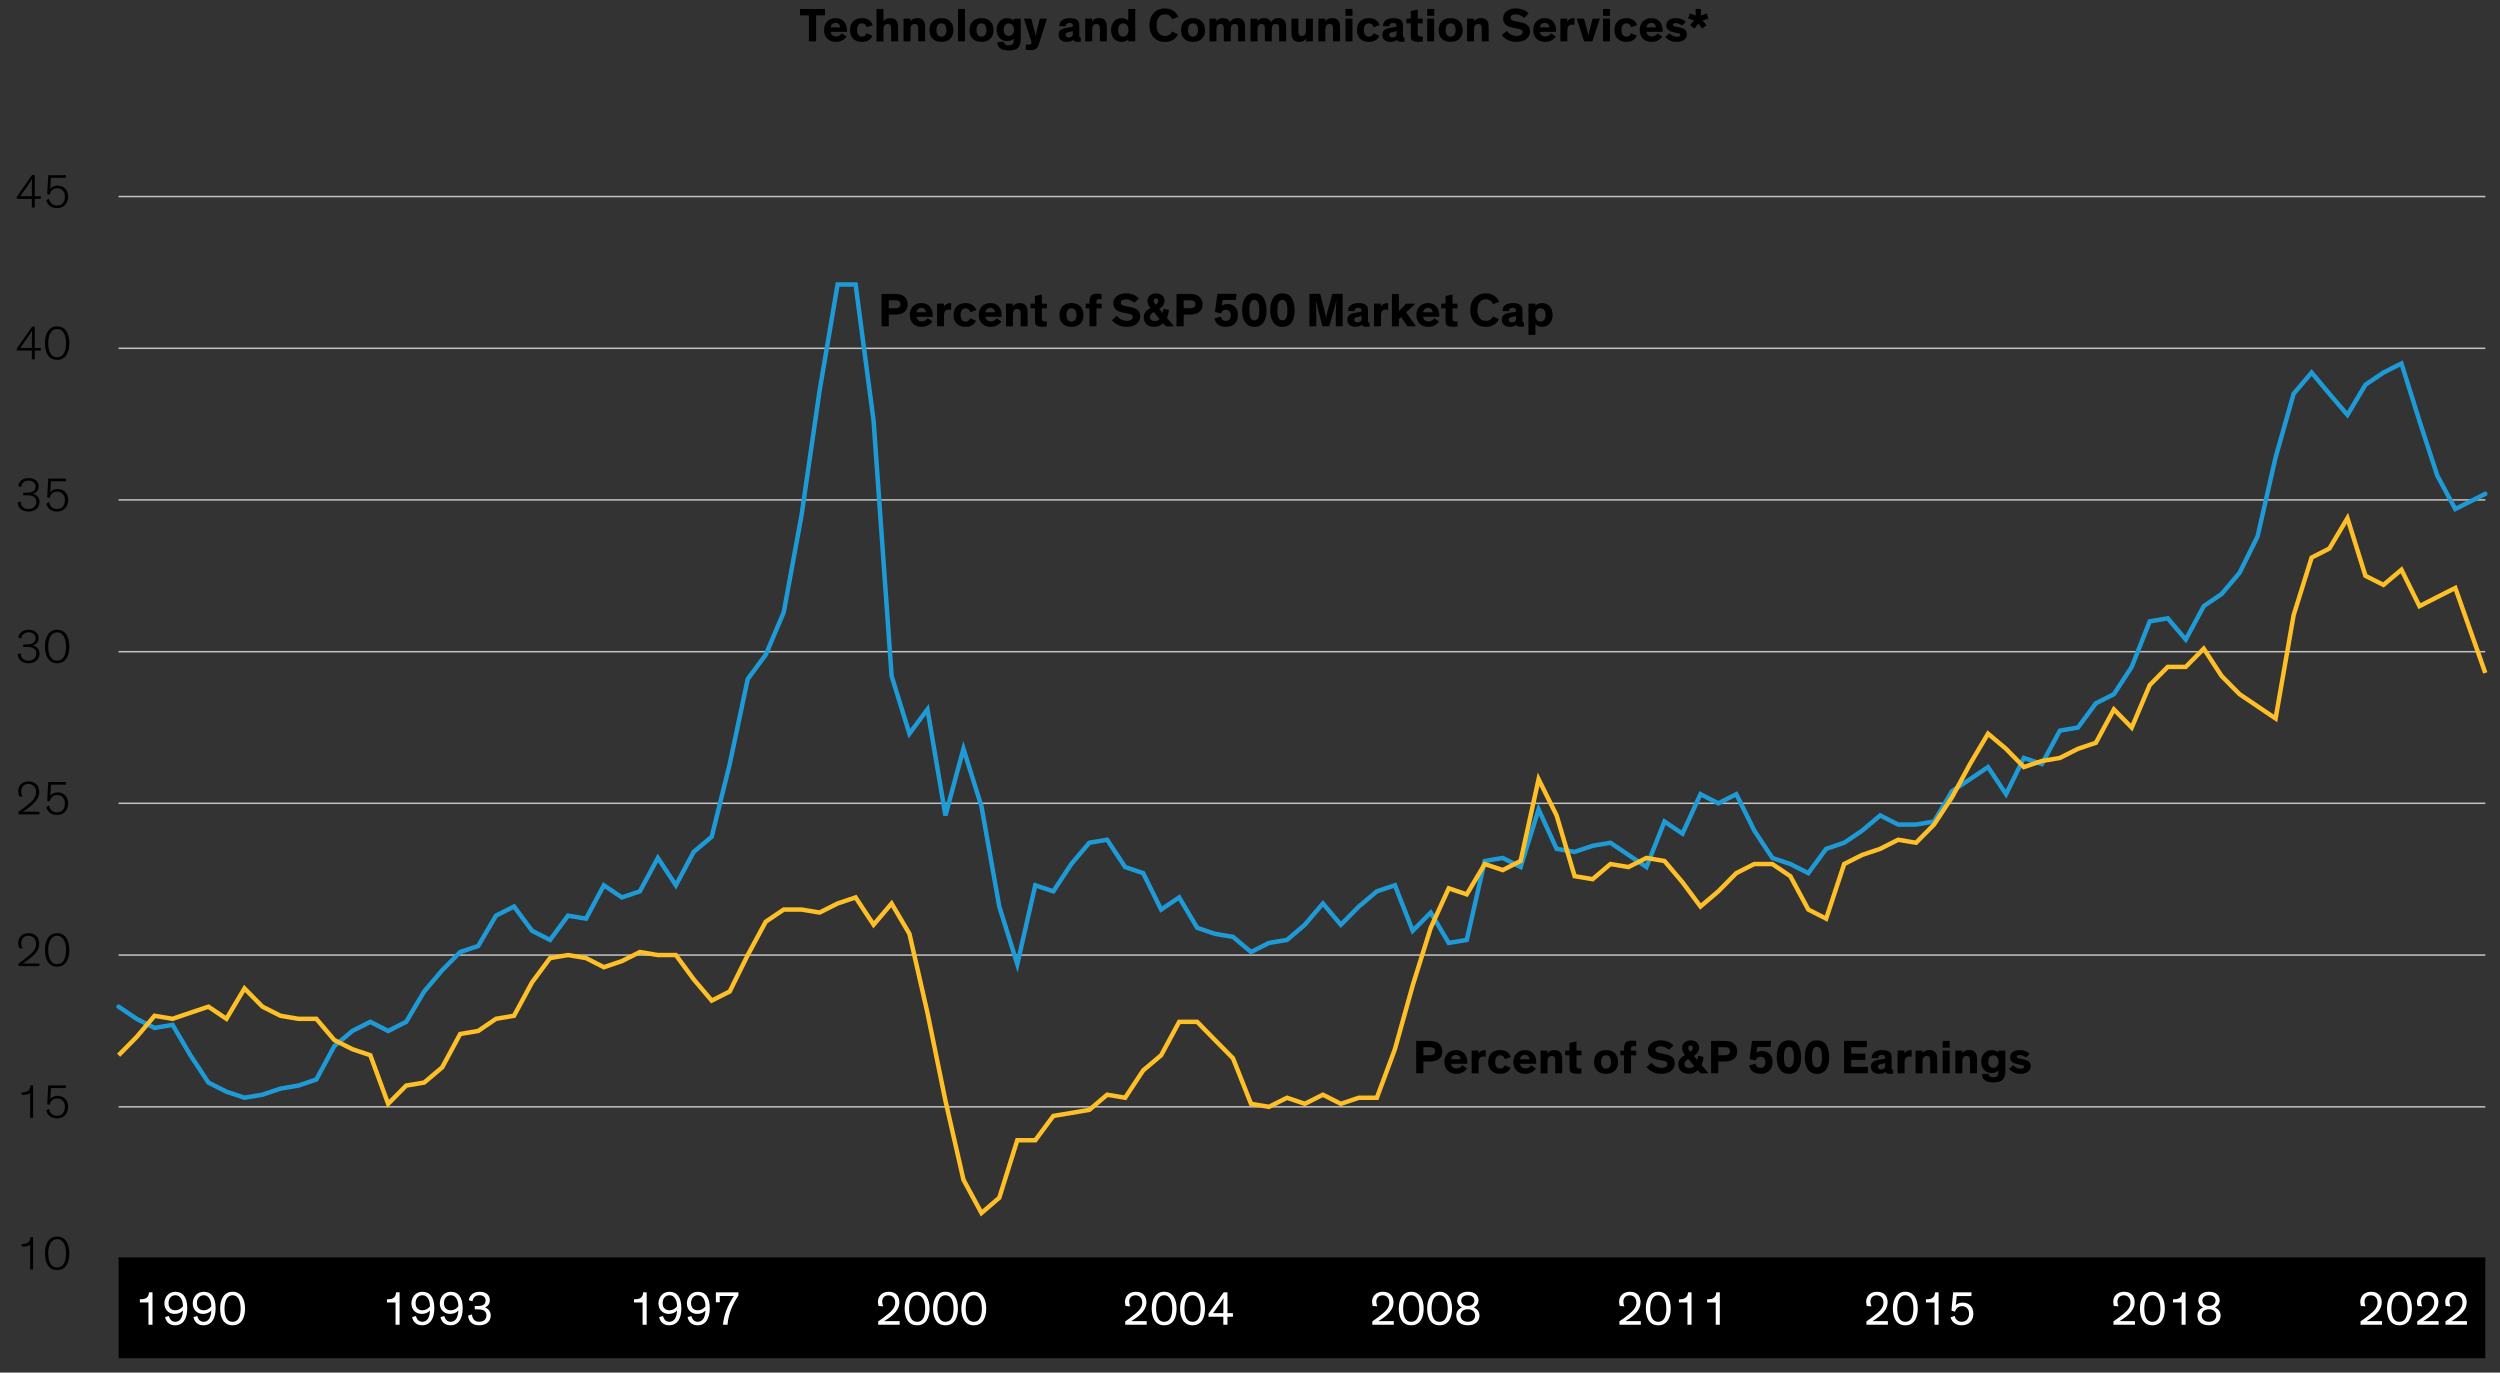 <?xml version="1.0" encoding="UTF-8"?><svg xmlns="http://www.w3.org/2000/svg" viewBox="0 0 840 461.19"><rect x="0" y="0" width="840" height="461.19" fill="#333333" stroke="none"/><defs><style>.cls-1{fill:#fff;}.cls-2{stroke:#ffbf27;stroke-miterlimit:10;}.cls-2,.cls-3,.cls-4,.cls-5{fill:none;}.cls-2,.cls-5{stroke-width:1.5px;}.cls-3{stroke:#000;stroke-linejoin:round;stroke-width:.75px;}.cls-4{stroke:#c4c4c4;stroke-width:.5px;}.cls-5{stroke:#1e9bd7;stroke-linecap:round;}</style></defs><g id="Blog_Template"><path class="cls-4" d="M39.85,371.9H835.06M39.85,320.9H835.06M39.85,269.91H835.06M39.85,218.97H835.06M39.85,167.97H835.06M39.85,117.03H835.06M39.85,66.04H835.06"/><line class="cls-3" x1="39.85" y1="422.86" x2="835.06" y2="422.86"/><polyline class="cls-5" points="39.85 338.24 45.89 342.32 51.94 345.38 57.99 344.36 63.98 354.56 70.03 363.74 76.08 366.8 82.14 368.83 88.19 367.82 94.24 365.78 100.23 364.76 106.28 362.72 112.33 351.5 118.38 346.4 124.43 343.34 130.42 346.4 136.47 343.34 142.52 333.14 148.57 326 154.62 319.88 160.67 317.85 166.66 307.65 172.71 304.59 178.76 312.74 184.81 315.81 190.86 307.65 196.91 308.67 202.9 297.45 208.95 301.53 215 299.49 221.05 288.27 227.1 297.45 233.09 286.23 239.14 281.13 245.19 256.71 251.24 228.15 257.29 219.99 263.34 205.71 269.33 173.07 275.38 131.31 281.43 95.6 287.48 95.6 293.53 141.45 299.58 227.13 305.57 246.51 311.62 238.35 317.67 273.99 323.72 251.61 329.77 270.93 335.76 304.59 341.81 323.96 347.86 297.45 353.91 299.49 359.96 290.31 366.01 283.17 372 282.15 378.05 291.33 384.1 293.37 390.15 305.61 396.2 301.53 402.25 311.73 408.24 313.77 414.29 314.78 420.34 319.88 426.39 316.82 432.44 315.81 438.43 310.71 444.48 303.57 450.53 310.71 456.58 304.59 462.63 299.49 468.69 297.45 474.67 312.74 480.73 306.63 486.78 316.82 492.83 315.81 498.88 289.29 504.93 288.27 510.92 291.33 516.97 271.95 523.02 285.21 529.07 286.23 535.12 284.19 541.11 283.17 547.16 287.25 553.21 291.33 559.26 276.03 565.31 280.11 571.36 266.85 577.35 269.91 583.4 266.85 589.45 279.09 595.5 288.27 601.55 290.31 607.6 293.37 613.59 285.21 619.64 283.17 625.69 279.09 631.74 273.99 637.79 277.05 643.78 277.05 649.83 276.03 655.88 265.83 661.93 261.81 667.98 257.73 674.03 266.85 680.02 254.67 686.07 256.71 692.12 245.49 698.17 244.47 704.22 236.31 710.27 233.25 716.26 224.07 722.31 208.77 728.36 207.75 734.41 214.89 740.46 203.67 746.45 199.59 752.5 192.45 758.55 180.21 764.6 153.69 770.65 132.33 776.7 125.19 782.69 132.33 788.74 139.41 794.79 129.27 800.84 125.19 806.89 122.13 812.94 141.45 818.93 159.81 824.98 171.03 835.06 165.93"/><polyline class="cls-2" points="39.85 354.56 45.89 348.44 51.94 341.3 57.99 342.32 63.98 340.28 70.03 338.24 76.08 342.32 82.14 332.12 88.19 338.24 94.24 341.3 100.23 342.32 106.28 342.32 112.33 349.46 118.38 352.52 124.43 354.56 130.42 370.88 136.47 364.76 142.52 363.74 148.57 358.64 154.62 347.42 160.67 346.4 166.66 342.32 172.71 341.3 178.76 330.08 184.81 321.92 190.86 320.9 196.91 321.92 202.9 324.98 208.95 322.94 215 319.88 221.05 320.9 227.1 320.9 233.09 329.06 239.14 336.2 245.19 333.14 251.24 320.9 257.29 309.69 263.34 305.61 269.33 305.61 275.38 306.62 281.43 303.57 287.48 301.53 293.53 310.7 299.58 303.57 305.57 313.76 311.62 340.28 317.67 369.86 323.72 396.38 329.77 407.57 335.76 402.44 341.81 383.12 347.86 383.12 353.91 374.96 359.96 373.94 366.01 372.92 372 367.82 378.05 368.84 384.1 359.66 390.15 354.56 396.2 343.34 402.25 343.34 408.24 349.46 414.29 355.58 420.34 370.88 426.39 371.9 432.44 368.84 438.43 370.88 444.48 367.82 450.53 370.88 456.58 368.84 462.63 368.84 468.69 352.52 474.67 331.1 480.73 311.72 486.78 298.47 492.83 300.51 498.88 290.31 504.93 292.35 510.92 289.29 516.97 261.81 523.02 273.99 529.07 294.39 535.12 295.4 541.11 290.31 547.16 291.33 553.21 288.27 559.26 289.29 565.31 296.43 571.36 304.58 577.35 299.49 583.4 293.37 589.45 290.31 595.5 290.31 601.55 294.39 607.6 305.61 613.59 308.66 619.64 290.31 625.69 287.25 631.74 285.21 637.79 282.15 643.78 283.17 649.83 277.05 655.88 267.87 661.93 256.71 667.98 246.51 674.03 251.61 680.02 257.73 686.07 255.69 692.12 254.67 698.17 251.61 704.22 249.57 710.27 238.35 716.26 244.47 722.31 230.19 728.36 224.07 734.41 224.07 740.46 217.95 746.45 227.13 752.5 233.25 758.55 237.33 764.6 241.41 770.65 206.73 776.7 187.35 782.69 184.29 788.74 174.1 794.79 193.47 800.84 196.53 806.89 191.43 812.94 203.67 818.93 200.61 824.98 197.55 835.06 226.11"/><rect x="39.85" y="422.86" width="795.21" height="33.5"/></g><g id="AEM_Live_Text"><g id="AEM_Text"><g><path d="M268.8,3.01h8.39v2.16h-2.98V13.89h-2.42V5.17h-2.99V3.01Z"/><path d="M284.47,12.28c-.45,.64-1.55,1.81-3.65,1.81-2.24,0-3.95-1.47-3.95-4.03,0-2.38,1.63-3.97,3.91-3.97,2.51,0,3.79,1.81,3.79,4.13,0,.16,0,.34-.02,.48h-5.43c.08,.83,.69,1.55,1.84,1.55,1.02,0,1.63-.61,1.89-1.06l1.62,1.09Zm-5.35-3.09h3.18c-.05-.88-.61-1.49-1.55-1.49s-1.6,.69-1.63,1.49Z"/><path d="M293.14,12c-.42,1.07-1.49,2.08-3.51,2.08-2.4,0-4.03-1.39-4.03-3.97s1.63-4.03,4.03-4.03c2.11,0,3.2,1.14,3.59,2.37l-2.02,.69c-.22-.83-.75-1.3-1.57-1.3-1.09,0-1.66,.83-1.66,2.24s.59,2.22,1.66,2.22c.75,0,1.28-.4,1.52-1.12l1.98,.82Z"/><path d="M301.77,13.89h-2.34v-3.84c0-1.17-.05-1.98-1.2-1.98-.98,0-1.39,.77-1.39,1.81v4.02h-2.34V3.01h2.34V7.17c.37-.59,1.17-1.09,2.26-1.09,.88,0,1.55,.24,2,.74,.48,.54,.67,1.07,.67,2.75v4.32Z"/><path d="M310.86,13.89h-2.34v-3.84c0-1.17-.05-1.98-1.2-1.98-.98,0-1.39,.77-1.39,1.81v4.02h-2.34V6.27h2.3v.94c.37-.62,1.2-1.14,2.29-1.14,.88,0,1.55,.24,2,.74,.48,.54,.67,1.07,.67,2.75v4.32Z"/><path d="M316.31,6.08c2.4,0,4.05,1.46,4.05,4.03s-1.65,3.97-4.05,3.97-4.03-1.39-4.03-3.97,1.63-4.03,4.03-4.03Zm0,6.23c1.07,0,1.68-.83,1.68-2.22s-.59-2.24-1.68-2.24-1.66,.83-1.66,2.24,.59,2.22,1.66,2.22Z"/><path d="M324.22,13.89h-2.34V3.01h2.34V13.89Z"/><path d="M329.77,6.08c2.4,0,4.05,1.46,4.05,4.03s-1.65,3.97-4.05,3.97-4.03-1.39-4.03-3.97,1.63-4.03,4.03-4.03Zm0,6.23c1.07,0,1.68-.83,1.68-2.22s-.59-2.24-1.68-2.24-1.66,.83-1.66,2.24,.59,2.22,1.66,2.22Z"/><path d="M337.25,14.02c.13,.67,.5,1.2,1.66,1.2,1.25,0,1.71-.53,1.71-1.71v-.54c-.27,.32-.99,.83-2.26,.83-2.11,0-3.49-1.58-3.49-3.87,0-2.13,1.46-3.84,3.52-3.84,1.01,0,1.81,.37,2.24,.85v-.66h2.34v6.83c0,2.74-1.09,3.86-4.11,3.86-2.74,0-3.67-1.23-3.79-2.79l2.18-.16Zm1.7-6.16c-1.04,0-1.71,.83-1.71,2.1s.62,2.11,1.71,2.11c1.01,0,1.75-.85,1.75-2.11s-.75-2.1-1.75-2.1Z"/><path d="M351.78,6.27l-2.62,8.24c-.26,.8-.48,1.33-.8,1.67-.38,.42-.93,.66-2.26,.66-.56,0-.9-.02-1.42-.06v-1.81c.32,.02,.48,.02,.7,.02,.56,0,1.23,.02,1.23-.64,0-.29-.13-.56-.24-.93l-2.32-7.14h2.45l1.09,4.07c.19,.72,.38,1.63,.38,1.63h.02s.18-.94,.35-1.63l1.04-4.07h2.4Z"/><path d="M362.64,11.99c0,.48,.06,.64,.4,.64h.11v1.34c-.34,.06-.67,.1-1.09,.1-.67,0-1.3-.13-1.46-.69h-.02c-.35,.37-.99,.7-2.14,.7-1.68,0-2.75-.88-2.75-2.43,0-.83,.35-1.38,.96-1.74,.46-.27,.98-.43,1.87-.58l1.47-.24c.42-.06,.48-.11,.48-.35v-.13c0-.58-.32-.9-1.12-.9s-1.26,.34-1.26,1.1l-2.16-.02c-.03-1.76,1.33-2.69,3.52-2.69,1.95,0,3.19,.61,3.19,2.34v3.54Zm-2.18-1.55c-.16,.06-.35,.13-.85,.24l-.53,.11c-.3,.06-.56,.13-.75,.26-.21,.13-.32,.34-.32,.62,0,.62,.46,.9,1.14,.9,.77,0,1.31-.35,1.31-1.15v-.98Z"/><path d="M371.9,13.89h-2.34v-3.84c0-1.17-.05-1.98-1.2-1.98-.98,0-1.39,.77-1.39,1.81v4.02h-2.34V6.27h2.3v.94c.37-.62,1.2-1.14,2.29-1.14,.88,0,1.55,.24,2,.74,.48,.54,.67,1.07,.67,2.75v4.32Z"/><path d="M379.1,6.96V3.01h2.34V13.89h-2.34v-.7c-.37,.42-1.18,.9-2.24,.9-2.16,0-3.54-1.6-3.54-4s1.42-4,3.55-4c1.1,0,1.84,.42,2.23,.88Zm-1.68,.9c-1.09,0-1.73,.86-1.73,2.22s.59,2.24,1.73,2.24c1.04,0,1.74-.91,1.74-2.24s-.7-2.22-1.74-2.22Z"/><path d="M395.82,11.51c-.82,1.6-2.22,2.58-4.42,2.58-3.25,0-5.2-2.31-5.2-5.63s2.05-5.63,5.2-5.63c2.42,0,3.84,1.31,4.5,2.79l-2.02,.85c-.45-1.07-1.26-1.65-2.45-1.65-1.79,0-2.82,1.38-2.82,3.65s.99,3.6,2.82,3.6c1.15,0,1.95-.51,2.4-1.49l1.98,.94Z"/><path d="M400.85,6.08c2.4,0,4.05,1.46,4.05,4.03s-1.65,3.97-4.05,3.97-4.03-1.39-4.03-3.97,1.63-4.03,4.03-4.03Zm0,6.23c1.07,0,1.68-.83,1.68-2.22s-.59-2.24-1.68-2.24-1.67,.83-1.67,2.24,.59,2.22,1.67,2.22Z"/><path d="M413.54,13.89h-2.34v-3.84c0-1.17-.02-1.98-1.17-1.98-.94,0-1.31,.77-1.31,1.81v4.02h-2.34V6.27h2.3v.94c.37-.62,1.17-1.14,2.23-1.14,1.18,0,1.97,.46,2.37,1.38,.35-.66,1.23-1.38,2.45-1.38,.88,0,1.5,.24,1.95,.74,.48,.54,.67,1.07,.67,2.75v4.32h-2.34v-3.84c0-1.17,0-1.98-1.15-1.98-.96,0-1.33,.77-1.33,1.81v4.02Z"/><path d="M427.34,13.89h-2.34v-3.84c0-1.17-.02-1.98-1.17-1.98-.94,0-1.31,.77-1.31,1.81v4.02h-2.34V6.27h2.3v.94c.37-.62,1.17-1.14,2.22-1.14,1.18,0,1.97,.46,2.37,1.38,.35-.66,1.23-1.38,2.45-1.38,.88,0,1.5,.24,1.95,.74,.48,.54,.67,1.07,.67,2.75v4.32h-2.34v-3.84c0-1.17,0-1.98-1.15-1.98-.96,0-1.33,.77-1.33,1.81v4.02Z"/><path d="M433.92,6.27h2.34v3.84c0,1.17,.02,1.98,1.17,1.98,.94,0,1.36-.77,1.36-1.81V6.27h2.34v7.62h-2.3v-.94c-.37,.62-1.18,1.14-2.26,1.14-.88,0-1.52-.24-1.97-.74-.48-.54-.67-1.07-.67-2.75V6.27Z"/><path d="M450.25,13.89h-2.34v-3.84c0-1.17-.05-1.98-1.2-1.98-.98,0-1.39,.77-1.39,1.81v4.02h-2.34V6.27h2.31v.94c.37-.62,1.2-1.14,2.29-1.14,.88,0,1.55,.24,2,.74,.48,.54,.67,1.07,.67,2.75v4.32Z"/><path d="M454.43,5.3h-2.35V3.01h2.35v2.29Zm0,8.6h-2.35V6.27h2.35v7.62Z"/><path d="M463.45,12c-.42,1.07-1.49,2.08-3.5,2.08-2.4,0-4.03-1.39-4.03-3.97s1.63-4.03,4.03-4.03c2.11,0,3.2,1.14,3.58,2.37l-2.02,.69c-.22-.83-.75-1.3-1.57-1.3-1.09,0-1.67,.83-1.67,2.24s.59,2.22,1.67,2.22c.75,0,1.28-.4,1.52-1.12l1.98,.82Z"/><path d="M471.41,11.99c0,.48,.06,.64,.4,.64h.11v1.34c-.34,.06-.67,.1-1.09,.1-.67,0-1.3-.13-1.46-.69h-.02c-.35,.37-.99,.7-2.15,.7-1.68,0-2.75-.88-2.75-2.43,0-.83,.35-1.38,.96-1.74,.46-.27,.98-.43,1.87-.58l1.47-.24c.42-.06,.48-.11,.48-.35v-.13c0-.58-.32-.9-1.12-.9s-1.26,.34-1.26,1.1l-2.16-.02c-.03-1.76,1.33-2.69,3.52-2.69,1.95,0,3.19,.61,3.19,2.34v3.54Zm-2.18-1.55c-.16,.06-.35,.13-.85,.24l-.53,.11c-.3,.06-.56,.13-.75,.26-.21,.13-.32,.34-.32,.62,0,.62,.46,.9,1.14,.9,.77,0,1.31-.35,1.31-1.15v-.98Z"/><path d="M478.03,13.92c-.32,.06-.85,.13-1.41,.13-.91,0-1.87-.13-2.27-.66-.29-.38-.32-.8-.32-1.57v-3.97h-1.47v-1.58h1.47V3.68l2.34-.46v3.06h1.67v1.58h-1.67v3.38c0,.43,.05,.64,.19,.78,.16,.18,.45,.24,.88,.24,.27,0,.48-.02,.59-.03v1.7Z"/><path d="M481.89,5.3h-2.35V3.01h2.35v2.29Zm0,8.6h-2.35V6.27h2.35v7.62Z"/><path d="M487.41,6.08c2.4,0,4.05,1.46,4.05,4.03s-1.65,3.97-4.05,3.97-4.03-1.39-4.03-3.97,1.63-4.03,4.03-4.03Zm0,6.23c1.07,0,1.68-.83,1.68-2.22s-.59-2.24-1.68-2.24-1.67,.83-1.67,2.24,.59,2.22,1.67,2.22Z"/><path d="M500.2,13.89h-2.34v-3.84c0-1.17-.05-1.98-1.2-1.98-.98,0-1.39,.77-1.39,1.81v4.02h-2.34V6.27h2.31v.94c.37-.62,1.2-1.14,2.29-1.14,.88,0,1.55,.24,2,.74,.48,.54,.67,1.07,.67,2.75v4.32Z"/><path d="M512.09,6c-.75-.72-1.73-1.18-2.82-1.18-1.01,0-1.71,.42-1.71,1.1s.5,.99,1.49,1.18l1.76,.35c2.02,.4,3.28,1.2,3.28,3.12,0,2.26-2,3.51-4.58,3.51s-4.24-1.34-4.91-2.27l1.68-1.44c.67,.9,1.79,1.7,3.3,1.7,1.26,0,2-.5,2-1.3,0-.75-.64-.96-1.63-1.14l-1.41-.27c-1.99-.38-3.49-1.1-3.49-3.23,0-1.95,1.81-3.31,4.19-3.31,1.92,0,3.46,.72,4.39,1.71l-1.54,1.47Z"/><path d="M522.75,12.28c-.45,.64-1.55,1.81-3.65,1.81-2.24,0-3.95-1.47-3.95-4.03,0-2.38,1.63-3.97,3.91-3.97,2.51,0,3.79,1.81,3.79,4.13,0,.16,0,.34-.02,.48h-5.43c.08,.83,.69,1.55,1.84,1.55,1.02,0,1.63-.61,1.89-1.06l1.62,1.09Zm-5.35-3.09h3.19c-.05-.88-.61-1.49-1.55-1.49s-1.6,.69-1.63,1.49Z"/><path d="M526.6,6.27v1.04c.21-.58,1.07-1.22,2.14-1.22,.1,0,.18,0,.27,.02v2.24c-.26-.06-.54-.1-.75-.1-.9,0-1.34,.43-1.52,1.07-.08,.29-.11,.64-.11,1.02v3.54h-2.34V6.27h2.31Z"/><path d="M537.54,6.27l-2.5,7.62h-2.79l-2.46-7.62h2.45l1.04,3.83c.22,.8,.42,1.7,.42,1.7h.02s.18-.9,.4-1.75l1.01-3.78h2.42Z"/><path d="M540.96,5.3h-2.35V3.01h2.35v2.29Zm0,8.6h-2.35V6.27h2.35v7.62Z"/><path d="M549.98,12c-.42,1.07-1.49,2.08-3.5,2.08-2.4,0-4.03-1.39-4.03-3.97s1.63-4.03,4.03-4.03c2.11,0,3.2,1.14,3.58,2.37l-2.02,.69c-.22-.83-.75-1.3-1.57-1.3-1.09,0-1.67,.83-1.67,2.24s.59,2.22,1.67,2.22c.75,0,1.28-.4,1.52-1.12l1.98,.82Z"/><path d="M558.54,12.28c-.45,.64-1.55,1.81-3.65,1.81-2.24,0-3.95-1.47-3.95-4.03,0-2.38,1.63-3.97,3.91-3.97,2.51,0,3.79,1.81,3.79,4.13,0,.16,0,.34-.02,.48h-5.43c.08,.83,.69,1.55,1.84,1.55,1.02,0,1.63-.61,1.89-1.06l1.62,1.09Zm-5.35-3.09h3.19c-.05-.88-.61-1.49-1.55-1.49s-1.6,.69-1.63,1.49Z"/><path d="M565.14,8.59c-.56-.51-1.31-.83-2.06-.83-.53,0-.99,.18-.99,.56s.35,.51,1.14,.67l1.2,.26c1.23,.26,2.35,.75,2.35,2.21,0,1.78-1.55,2.62-3.36,2.62s-3.22-.77-3.91-1.71l1.47-1.18c.46,.64,1.38,1.17,2.43,1.17,.78,0,1.18-.26,1.18-.67s-.46-.51-.98-.61l-1.2-.24c-.77-.14-1.42-.4-1.89-.8-.42-.35-.66-.85-.66-1.49,0-1.81,1.75-2.47,3.25-2.47,1.42,0,2.56,.53,3.33,1.26l-1.31,1.25Z"/><path d="M571.49,5.23l1.95-.72,.59,1.73-1.99,.62,1.36,1.6-1.5,1.15-1.28-1.71-1.28,1.71-1.5-1.15,1.36-1.6-1.99-.62,.59-1.73,1.95,.72-.05-2.23h1.83l-.05,2.23Z"/></g><g><path d="M10.13,426.56v-8.37c-.5,.5-1.5,.66-2.34,.66-.16,0-.34,0-.52-.02v-.85h.26c.87,0,1.45-.16,1.87-.46,.55-.4,.81-1.02,.84-1.86h.87v10.9h-.98Z"/><path d="M15.1,421.11c0-3.17,1.31-5.63,4.1-5.63s4.1,2.47,4.1,5.63c0,2.93-1.11,5.63-4.1,5.63s-4.1-2.71-4.1-5.63Zm1.1-.03c0,2.46,.68,4.79,3,4.79s2.98-2.32,2.98-4.79c0-2.66-.97-4.74-2.98-4.74s-3,2.08-3,4.74Z"/></g><g><path d="M10.13,375.59v-8.37c-.5,.5-1.5,.66-2.34,.66-.16,0-.34,0-.52-.02v-.85h.26c.87,0,1.45-.16,1.87-.46,.55-.4,.81-1.02,.84-1.86h.87v10.9h-.98Z"/><path d="M16.88,369.34c.35-.53,1.21-1.14,2.48-1.14,2.02,0,3.53,1.39,3.53,3.68,0,2.14-1.31,3.89-3.73,3.89-1.87,0-3.23-.96-3.58-2.67l.9-.51c.16,1.07,.98,2.32,2.68,2.32s2.65-1.17,2.65-3.02c0-1.55-.89-2.8-2.6-2.8-1.47,0-2.27,.9-2.48,2.13l-.87-.19,.35-6.32h5.94v.88h-5.03l-.24,3.76Z"/></g><g><path d="M6.47,318.54c-.27-.58-.37-1.15-.37-1.73,0-1.79,1.34-3.27,3.5-3.27,2.42,0,3.58,1.62,3.58,3.54,0,2.29-1.6,3.7-3.14,4.95-1.02,.8-2.02,1.49-2.4,1.71h5.6v.88H6.23v-.88c.85-.56,2.4-1.74,3.79-2.9,1.16-1.04,2.11-2.05,2.11-3.73s-1.15-2.72-2.56-2.72c-1.63,0-2.45,1.14-2.45,2.45,0,.86,.32,1.6,.52,1.87l-1.16-.18Z"/><path d="M15.1,319.18c0-3.17,1.31-5.63,4.1-5.63s4.1,2.47,4.1,5.63c0,2.93-1.11,5.63-4.1,5.63s-4.1-2.71-4.1-5.63Zm1.1-.03c0,2.46,.68,4.79,3,4.79s2.98-2.32,2.98-4.79c0-2.66-.97-4.74-2.98-4.74s-3,2.08-3,4.74Z"/></g><g><path d="M6.47,267.55c-.27-.58-.37-1.15-.37-1.73,0-1.79,1.34-3.27,3.5-3.27,2.42,0,3.58,1.62,3.58,3.54,0,2.29-1.6,3.7-3.14,4.95-1.02,.8-2.02,1.49-2.4,1.71h5.6v.88H6.23v-.88c.85-.56,2.4-1.74,3.79-2.9,1.16-1.04,2.11-2.05,2.11-3.73s-1.15-2.72-2.56-2.72c-1.63,0-2.45,1.14-2.45,2.45,0,.86,.32,1.6,.52,1.87l-1.16-.18Z"/><path d="M16.88,267.39c.35-.53,1.21-1.14,2.48-1.14,2.02,0,3.53,1.39,3.53,3.68,0,2.14-1.31,3.89-3.73,3.89-1.87,0-3.23-.96-3.58-2.67l.9-.51c.16,1.07,.98,2.32,2.68,2.32s2.65-1.17,2.65-3.02c0-1.55-.89-2.8-2.6-2.8-1.47,0-2.27,.9-2.48,2.13l-.87-.19,.35-6.32h5.94v.88h-5.03l-.24,3.76Z"/></g><g><path d="M6.18,214.26c0-.85,.87-2.67,3.42-2.67,2.26,0,3.39,1.3,3.39,2.82,0,1.42-.89,2.26-2.08,2.43,1.14,.22,2.37,1.06,2.37,2.79,0,1.87-1.44,3.23-3.71,3.23-2.1,0-3.55-1.14-3.61-3.06l.97-.3c.08,1.87,1.31,2.5,2.66,2.5s2.63-.9,2.63-2.38c0-1.04-.48-1.62-1.18-1.92-.48-.24-.97-.32-2.42-.32h-.82v-.85h.69c.79,0,1.69,0,2.45-.37,.6-.27,1.03-.85,1.03-1.71,0-1.07-.82-2-2.37-2s-2.42,1.01-2.48,2.16l-.94-.34Z"/><path d="M15.1,217.22c0-3.17,1.31-5.63,4.1-5.63s4.1,2.47,4.1,5.63c0,2.93-1.11,5.63-4.1,5.63s-4.1-2.71-4.1-5.63Zm1.1-.03c0,2.46,.68,4.79,3,4.79s2.98-2.32,2.98-4.79c0-2.66-.97-4.74-2.98-4.74s-3,2.08-3,4.74Z"/></g><g><path d="M6.18,163.29c0-.85,.87-2.67,3.42-2.67,2.26,0,3.39,1.3,3.39,2.82,0,1.42-.89,2.26-2.08,2.43,1.14,.22,2.37,1.06,2.37,2.79,0,1.87-1.44,3.23-3.71,3.23-2.1,0-3.55-1.14-3.61-3.06l.97-.3c.08,1.87,1.31,2.5,2.66,2.5s2.63-.9,2.63-2.38c0-1.04-.48-1.62-1.18-1.92-.48-.24-.97-.32-2.42-.32h-.82v-.85h.69c.79,0,1.69,0,2.45-.37,.6-.27,1.03-.85,1.03-1.71,0-1.07-.82-2-2.37-2s-2.42,1.01-2.48,2.16l-.94-.34Z"/><path d="M16.88,165.45c.35-.53,1.21-1.14,2.48-1.14,2.02,0,3.53,1.39,3.53,3.68,0,2.14-1.31,3.89-3.73,3.89-1.87,0-3.23-.96-3.58-2.67l.9-.51c.16,1.07,.98,2.32,2.68,2.32s2.65-1.17,2.65-3.02c0-1.55-.89-2.8-2.6-2.8-1.47,0-2.27,.9-2.48,2.13l-.87-.19,.35-6.32h5.94v.88h-5.03l-.24,3.76Z"/></g><g><path d="M11.68,120.72h-.98v-2.93H5.65v-.69l5.13-7.33h.9v7.14h2v.88h-2v2.93Zm-.98-3.81v-3.62c0-.86,.02-1.71,.06-2.18h-.02c-.21,.43-.71,1.2-1.34,2.11l-2.6,3.68h3.89Z"/><path d="M15.1,115.28c0-3.17,1.31-5.63,4.1-5.63s4.1,2.47,4.1,5.63c0,2.93-1.11,5.63-4.1,5.63s-4.1-2.71-4.1-5.63Zm1.1-.03c0,2.46,.68,4.79,3,4.79s2.98-2.32,2.98-4.79c0-2.66-.97-4.74-2.98-4.74s-3,2.08-3,4.74Z"/></g><g><path d="M11.68,69.74h-.98v-2.93H5.65v-.69l5.13-7.33h.9v7.14h2v.88h-2v2.93Zm-.98-3.81v-3.62c0-.86,.02-1.71,.06-2.18h-.02c-.21,.43-.71,1.2-1.34,2.11l-2.6,3.68h3.89Z"/><path d="M16.88,63.5c.35-.53,1.21-1.14,2.48-1.14,2.02,0,3.53,1.39,3.53,3.68,0,2.14-1.31,3.89-3.73,3.89-1.87,0-3.23-.96-3.58-2.67l.9-.51c.16,1.07,.98,2.32,2.68,2.32s2.65-1.17,2.65-3.02c0-1.55-.89-2.8-2.6-2.8-1.47,0-2.27,.9-2.48,2.13l-.87-.19,.35-6.32h5.94v.88h-5.03l-.24,3.76Z"/></g><g><path class="cls-1" d="M51.25,445.11h-1.37v-7.49h-2.89v-1.07h.35c.87,0,1.45-.16,1.87-.46,.55-.4,.81-1.02,.84-1.86h1.19v10.88Z"/><path class="cls-1" d="M56.76,442.2c.14,.59,.6,1.92,2.11,1.92,1.63,0,2.5-1.39,2.6-3.81-.52,.64-1.48,1.17-2.74,1.17-2.16,0-3.5-1.54-3.5-3.52s1.29-3.92,3.71-3.92,3.98,1.71,3.98,5.55c0,3.57-1.45,5.71-4.1,5.71-2.31,0-3.18-1.63-3.34-2.77l1.27-.34Zm2.18-1.94c.98,0,2.02-.54,2.53-1.41-.05-2.18-.97-3.65-2.53-3.65-1.37,0-2.31,1.04-2.31,2.66s.98,2.4,2.31,2.4Z"/><path class="cls-1" d="M66.29,442.2c.15,.59,.6,1.92,2.11,1.92,1.63,0,2.5-1.39,2.6-3.81-.52,.64-1.48,1.17-2.74,1.17-2.16,0-3.5-1.54-3.5-3.52s1.29-3.92,3.71-3.92,3.98,1.71,3.98,5.55c0,3.57-1.45,5.71-4.1,5.71-2.31,0-3.18-1.63-3.34-2.77l1.27-.34Zm2.18-1.94c.98,0,2.02-.54,2.53-1.41-.05-2.18-.97-3.65-2.53-3.65-1.37,0-2.31,1.04-2.31,2.66s.98,2.4,2.31,2.4Z"/><path class="cls-1" d="M73.97,439.68c0-3.07,1.27-5.65,4.18-5.65s4.18,2.56,4.18,5.65c0,2.85-1.05,5.62-4.18,5.62s-4.18-2.75-4.18-5.62Zm1.47-.03c0,2.37,.6,4.47,2.71,4.47s2.71-2.1,2.71-4.47c0-2.51-.82-4.45-2.71-4.45s-2.71,1.94-2.71,4.45Z"/></g><g><path class="cls-1" d="M134.27,445.11h-1.37v-7.49h-2.89v-1.07h.35c.87,0,1.45-.16,1.87-.46,.55-.4,.81-1.02,.84-1.86h1.19v10.88Z"/><path class="cls-1" d="M139.77,442.2c.14,.59,.6,1.92,2.11,1.92,1.63,0,2.5-1.39,2.6-3.81-.52,.64-1.48,1.17-2.74,1.17-2.16,0-3.5-1.54-3.5-3.52s1.29-3.92,3.71-3.92,3.98,1.71,3.98,5.55c0,3.57-1.45,5.71-4.1,5.71-2.31,0-3.18-1.63-3.34-2.77l1.27-.34Zm2.18-1.94c.98,0,2.02-.54,2.53-1.41-.05-2.18-.97-3.65-2.53-3.65-1.37,0-2.31,1.04-2.31,2.66s.98,2.4,2.31,2.4Z"/><path class="cls-1" d="M149.3,442.2c.15,.59,.6,1.92,2.11,1.92,1.63,0,2.5-1.39,2.6-3.81-.52,.64-1.48,1.17-2.74,1.17-2.16,0-3.5-1.54-3.5-3.52s1.29-3.92,3.71-3.92,3.98,1.71,3.98,5.55c0,3.57-1.45,5.71-4.1,5.71-2.31,0-3.18-1.63-3.34-2.77l1.27-.34Zm2.18-1.94c.98,0,2.02-.54,2.53-1.41-.05-2.18-.97-3.65-2.53-3.65-1.37,0-2.31,1.04-2.31,2.66s.98,2.4,2.31,2.4Z"/><path class="cls-1" d="M157.53,436.88c.06-1.06,1.08-2.85,3.58-2.85,2.32,0,3.47,1.22,3.47,2.83,0,1.28-.73,2.08-1.61,2.45,.97,.35,1.92,1.22,1.92,2.71,0,1.92-1.47,3.28-3.9,3.28-2.27,0-3.6-1.28-3.71-3.25l1.31-.42c.1,1.75,1.14,2.48,2.42,2.48,1.52,0,2.44-.83,2.44-2.15,0-.94-.47-1.49-1.16-1.76-.5-.19-1.11-.26-1.77-.26h-1v-1.12h.9c.61,0,1.29-.06,1.82-.3,.55-.24,.92-.74,.92-1.55,0-1.06-.74-1.78-2.1-1.78-1.47,0-2.15,.98-2.29,2.06l-1.23-.38Z"/></g><g><path class="cls-1" d="M217.28,445.11h-1.37v-7.49h-2.89v-1.07h.36c.87,0,1.45-.16,1.87-.46,.55-.4,.81-1.02,.84-1.86h1.19v10.88Z"/><path class="cls-1" d="M222.78,442.2c.15,.59,.6,1.92,2.11,1.92,1.63,0,2.5-1.39,2.6-3.81-.52,.64-1.48,1.17-2.74,1.17-2.16,0-3.5-1.54-3.5-3.52s1.29-3.92,3.71-3.92,3.98,1.71,3.98,5.55c0,3.57-1.45,5.71-4.1,5.71-2.31,0-3.18-1.63-3.34-2.77l1.27-.34Zm2.18-1.94c.98,0,2.02-.54,2.53-1.41-.05-2.18-.97-3.65-2.53-3.65-1.37,0-2.31,1.04-2.31,2.66s.98,2.4,2.31,2.4Z"/><path class="cls-1" d="M232.32,442.2c.14,.59,.6,1.92,2.11,1.92,1.63,0,2.5-1.39,2.6-3.81-.52,.64-1.48,1.17-2.74,1.17-2.16,0-3.5-1.54-3.5-3.52s1.29-3.92,3.71-3.92,3.98,1.71,3.98,5.55c0,3.57-1.45,5.71-4.1,5.71-2.31,0-3.18-1.63-3.34-2.77l1.27-.34Zm2.18-1.94c.98,0,2.02-.54,2.53-1.41-.05-2.18-.97-3.65-2.53-3.65-1.37,0-2.31,1.04-2.31,2.66s.98,2.4,2.31,2.4Z"/><path class="cls-1" d="M248.12,435.27c-1.98,2.98-3.35,6.02-3.68,9.84h-1.52c.35-3.57,1.65-6.63,3.65-9.65h-4.73v2.1h-1.31v-3.33h7.58v1.04Z"/></g><g><path class="cls-1" d="M295.22,438.82c-.08-.18-.24-.82-.24-1.44,0-1.79,1.34-3.35,3.63-3.35,2.53,0,3.58,1.62,3.58,3.54,0,2.45-1.95,4.23-3.82,5.51-.44,.29-.92,.59-1.32,.83h5.23v1.2h-7.21v-1.14c.94-.58,2.5-1.76,3.73-2.82,1.07-.93,1.98-1.98,1.98-3.52s-.94-2.4-2.24-2.4c-1.44,0-2.13,.94-2.13,2.13,0,.53,.11,1.07,.36,1.58l-1.53-.13Z"/><path class="cls-1" d="M303.97,439.68c0-3.07,1.27-5.65,4.18-5.65s4.18,2.56,4.18,5.65c0,2.85-1.05,5.62-4.18,5.62s-4.18-2.75-4.18-5.62Zm1.47-.03c0,2.37,.6,4.47,2.71,4.47s2.71-2.1,2.71-4.47c0-2.51-.82-4.45-2.71-4.45s-2.71,1.94-2.71,4.45Z"/><path class="cls-1" d="M313.5,439.68c0-3.07,1.27-5.65,4.18-5.65s4.18,2.56,4.18,5.65c0,2.85-1.05,5.62-4.18,5.62s-4.18-2.75-4.18-5.62Zm1.47-.03c0,2.37,.6,4.47,2.71,4.47s2.71-2.1,2.71-4.47c0-2.51-.82-4.45-2.71-4.45s-2.71,1.94-2.71,4.45Z"/><path class="cls-1" d="M323.01,439.68c0-3.07,1.27-5.65,4.18-5.65s4.18,2.56,4.18,5.65c0,2.85-1.05,5.62-4.18,5.62s-4.18-2.75-4.18-5.62Zm1.47-.03c0,2.37,.6,4.47,2.71,4.47s2.71-2.1,2.71-4.47c0-2.51-.82-4.45-2.71-4.45s-2.71,1.94-2.71,4.45Z"/></g><g><path class="cls-1" d="M378.23,438.82c-.08-.18-.24-.82-.24-1.44,0-1.79,1.34-3.35,3.63-3.35,2.53,0,3.58,1.62,3.58,3.54,0,2.45-1.95,4.23-3.82,5.51-.44,.29-.92,.59-1.32,.83h5.23v1.2h-7.21v-1.14c.94-.58,2.5-1.76,3.72-2.82,1.06-.93,1.98-1.98,1.98-3.52s-.94-2.4-2.24-2.4c-1.44,0-2.13,.94-2.13,2.13,0,.53,.11,1.07,.36,1.58l-1.53-.13Z"/><path class="cls-1" d="M386.98,439.68c0-3.07,1.27-5.65,4.18-5.65s4.18,2.56,4.18,5.65c0,2.85-1.05,5.62-4.18,5.62s-4.18-2.75-4.18-5.62Zm1.47-.03c0,2.37,.6,4.47,2.71,4.47s2.71-2.1,2.71-4.47c0-2.51-.82-4.45-2.71-4.45s-2.71,1.94-2.71,4.45Z"/><path class="cls-1" d="M396.52,439.68c0-3.07,1.27-5.65,4.18-5.65s4.18,2.56,4.18,5.65c0,2.85-1.05,5.62-4.18,5.62s-4.18-2.75-4.18-5.62Zm1.47-.03c0,2.37,.6,4.47,2.71,4.47s2.71-2.1,2.71-4.47c0-2.51-.82-4.45-2.71-4.45s-2.71,1.94-2.71,4.45Z"/><path class="cls-1" d="M412.41,445.11h-1.37v-2.69h-4.98v-1.02l5.1-7.17h1.26v6.98h1.84v1.22h-1.84v2.69Zm-1.37-3.91v-3.47c0-.85,.03-1.15,.06-1.58-.26,.43-.6,1.02-1.02,1.6l-2.5,3.46h3.45Z"/></g><g><path class="cls-1" d="M461.25,438.82c-.08-.18-.24-.82-.24-1.44,0-1.79,1.34-3.35,3.63-3.35,2.53,0,3.58,1.62,3.58,3.54,0,2.45-1.95,4.23-3.82,5.51-.44,.29-.92,.59-1.32,.83h5.23v1.2h-7.21v-1.14c.94-.58,2.5-1.76,3.73-2.82,1.06-.93,1.98-1.98,1.98-3.52s-.94-2.4-2.24-2.4c-1.43,0-2.13,.94-2.13,2.13,0,.53,.11,1.07,.36,1.58l-1.53-.13Z"/><path class="cls-1" d="M469.99,439.68c0-3.07,1.27-5.65,4.18-5.65s4.18,2.56,4.18,5.65c0,2.85-1.05,5.62-4.18,5.62s-4.18-2.75-4.18-5.62Zm1.47-.03c0,2.37,.6,4.47,2.71,4.47s2.71-2.1,2.71-4.47c0-2.51-.82-4.45-2.71-4.45s-2.71,1.94-2.71,4.45Z"/><path class="cls-1" d="M479.53,439.68c0-3.07,1.27-5.65,4.18-5.65s4.18,2.56,4.18,5.65c0,2.85-1.05,5.62-4.18,5.62s-4.18-2.75-4.18-5.62Zm1.47-.03c0,2.37,.6,4.47,2.71,4.47s2.71-2.1,2.71-4.47c0-2.51-.82-4.45-2.71-4.45s-2.71,1.94-2.71,4.45Z"/><path class="cls-1" d="M496.77,436.93c0,1.12-.73,2-1.56,2.38,.87,.42,1.89,1.17,1.89,2.72,0,1.71-1.19,3.27-3.9,3.27s-3.89-1.55-3.89-3.27c0-1.55,1-2.34,1.89-2.74-.89-.37-1.58-1.2-1.58-2.37,0-1.63,1.26-2.9,3.58-2.9s3.58,1.26,3.58,2.9Zm-1.13,5.09c0-1.25-.92-2.11-2.45-2.11s-2.44,.86-2.44,2.11c0,1.1,.81,2.1,2.44,2.1s2.45-.99,2.45-2.1Zm-.24-5.04c0-1.06-.9-1.78-2.21-1.78s-2.21,.72-2.21,1.78c0,.98,.77,1.79,2.21,1.79s2.21-.82,2.21-1.79Z"/></g><g><path class="cls-1" d="M544.26,438.82c-.08-.18-.24-.82-.24-1.44,0-1.79,1.34-3.35,3.63-3.35,2.53,0,3.58,1.62,3.58,3.54,0,2.45-1.95,4.23-3.82,5.51-.44,.29-.92,.59-1.32,.83h5.23v1.2h-7.21v-1.14c.94-.58,2.5-1.76,3.73-2.82,1.06-.93,1.98-1.98,1.98-3.52s-.94-2.4-2.24-2.4c-1.43,0-2.13,.94-2.13,2.13,0,.53,.11,1.07,.36,1.58l-1.53-.13Z"/><path class="cls-1" d="M553,439.68c0-3.07,1.27-5.65,4.18-5.65s4.18,2.56,4.18,5.65c0,2.85-1.05,5.62-4.18,5.62s-4.18-2.75-4.18-5.62Zm1.47-.03c0,2.37,.6,4.47,2.71,4.47s2.71-2.1,2.71-4.47c0-2.51-.82-4.45-2.71-4.45s-2.71,1.94-2.71,4.45Z"/><path class="cls-1" d="M568.36,445.11h-1.37v-7.49h-2.89v-1.07h.35c.87,0,1.45-.16,1.87-.46,.55-.4,.81-1.02,.84-1.86h1.19v10.88Z"/><path class="cls-1" d="M577.86,445.11h-1.37v-7.49h-2.89v-1.07h.35c.87,0,1.45-.16,1.87-.46,.55-.4,.81-1.02,.84-1.86h1.19v10.88Z"/></g><g><path class="cls-1" d="M627.27,438.82c-.08-.18-.24-.82-.24-1.44,0-1.79,1.34-3.35,3.63-3.35,2.53,0,3.58,1.62,3.58,3.54,0,2.45-1.95,4.23-3.82,5.51-.44,.29-.92,.59-1.32,.83h5.23v1.2h-7.21v-1.14c.94-.58,2.5-1.76,3.73-2.82,1.06-.93,1.98-1.98,1.98-3.52s-.94-2.4-2.24-2.4c-1.43,0-2.13,.94-2.13,2.13,0,.53,.11,1.07,.36,1.58l-1.53-.13Z"/><path class="cls-1" d="M636.01,439.68c0-3.07,1.27-5.65,4.18-5.65s4.18,2.56,4.18,5.65c0,2.85-1.05,5.62-4.18,5.62s-4.18-2.75-4.18-5.62Zm1.47-.03c0,2.37,.6,4.47,2.71,4.47s2.71-2.1,2.71-4.47c0-2.51-.82-4.45-2.71-4.45s-2.71,1.94-2.71,4.45Z"/><path class="cls-1" d="M651.37,445.11h-1.37v-7.49h-2.89v-1.07h.35c.87,0,1.45-.16,1.87-.46,.55-.4,.81-1.02,.84-1.86h1.19v10.88Z"/><path class="cls-1" d="M656.76,442.15c.31,1.28,1.21,1.97,2.4,1.97,1.27,0,2.45-.88,2.45-2.77,0-1.68-1.16-2.48-2.34-2.48s-2.05,.64-2.39,1.87l-1.19-.38,.56-6.13h6.19l-.08,1.25h-4.9l-.32,3.02c.47-.4,1.26-.83,2.32-.83,2.08,0,3.58,1.38,3.58,3.71s-1.47,3.92-3.92,3.92c-1.94,0-3.27-.99-3.73-2.66l1.35-.5Z"/></g><g><path class="cls-1" d="M710.28,438.82c-.08-.18-.24-.82-.24-1.44,0-1.79,1.34-3.35,3.63-3.35,2.53,0,3.58,1.62,3.58,3.54,0,2.45-1.95,4.23-3.82,5.51-.44,.29-.92,.59-1.32,.83h5.23v1.2h-7.21v-1.14c.94-.58,2.5-1.76,3.73-2.82,1.06-.93,1.98-1.98,1.98-3.52s-.94-2.4-2.24-2.4c-1.43,0-2.13,.94-2.13,2.13,0,.53,.11,1.07,.36,1.58l-1.53-.13Z"/><path class="cls-1" d="M719.02,439.68c0-3.07,1.27-5.65,4.18-5.65s4.18,2.56,4.18,5.65c0,2.85-1.05,5.62-4.18,5.62s-4.18-2.75-4.18-5.62Zm1.47-.03c0,2.37,.6,4.47,2.71,4.47s2.71-2.1,2.71-4.47c0-2.51-.82-4.45-2.71-4.45s-2.71,1.94-2.71,4.45Z"/><path class="cls-1" d="M734.38,445.11h-1.37v-7.49h-2.89v-1.07h.35c.87,0,1.45-.16,1.87-.46,.55-.4,.81-1.02,.84-1.86h1.19v10.88Z"/><path class="cls-1" d="M745.8,436.93c0,1.12-.73,2-1.56,2.38,.87,.42,1.89,1.17,1.89,2.72,0,1.71-1.19,3.27-3.9,3.27s-3.89-1.55-3.89-3.27c0-1.55,1-2.34,1.89-2.74-.89-.37-1.58-1.2-1.58-2.37,0-1.63,1.26-2.9,3.58-2.9s3.58,1.26,3.58,2.9Zm-1.13,5.09c0-1.25-.92-2.11-2.45-2.11s-2.44,.86-2.44,2.11c0,1.1,.81,2.1,2.44,2.1s2.45-.99,2.45-2.1Zm-.24-5.04c0-1.06-.9-1.78-2.21-1.78s-2.21,.72-2.21,1.78c0,.98,.77,1.79,2.21,1.79s2.21-.82,2.21-1.79Z"/></g><g><path class="cls-1" d="M793.29,438.82c-.08-.18-.24-.82-.24-1.44,0-1.79,1.34-3.35,3.63-3.35,2.53,0,3.58,1.62,3.58,3.54,0,2.45-1.95,4.23-3.82,5.51-.44,.29-.92,.59-1.32,.83h5.23v1.2h-7.21v-1.14c.94-.58,2.5-1.76,3.73-2.82,1.06-.93,1.98-1.98,1.98-3.52s-.94-2.4-2.24-2.4c-1.43,0-2.13,.94-2.13,2.13,0,.53,.11,1.07,.36,1.58l-1.53-.13Z"/><path class="cls-1" d="M802.04,439.68c0-3.07,1.27-5.65,4.18-5.65s4.18,2.56,4.18,5.65c0,2.85-1.05,5.62-4.18,5.62s-4.18-2.75-4.18-5.62Zm1.47-.03c0,2.37,.6,4.47,2.71,4.47s2.71-2.1,2.71-4.47c0-2.51-.82-4.45-2.71-4.45s-2.71,1.94-2.71,4.45Z"/><path class="cls-1" d="M812.33,438.82c-.08-.18-.24-.82-.24-1.44,0-1.79,1.34-3.35,3.63-3.35,2.53,0,3.58,1.62,3.58,3.54,0,2.45-1.95,4.23-3.82,5.51-.44,.29-.92,.59-1.32,.83h5.23v1.2h-7.21v-1.14c.94-.58,2.5-1.76,3.73-2.82,1.06-.93,1.98-1.98,1.98-3.52s-.94-2.4-2.24-2.4c-1.43,0-2.13,.94-2.13,2.13,0,.53,.11,1.07,.36,1.58l-1.53-.13Z"/><path class="cls-1" d="M821.83,438.82c-.08-.18-.24-.82-.24-1.44,0-1.79,1.34-3.35,3.63-3.35,2.53,0,3.58,1.62,3.58,3.54,0,2.45-1.95,4.23-3.82,5.51-.44,.29-.92,.59-1.32,.83h5.23v1.2h-7.21v-1.14c.94-.58,2.5-1.76,3.73-2.82,1.06-.93,1.98-1.98,1.98-3.52s-.94-2.4-2.24-2.4c-1.44,0-2.13,.94-2.13,2.13,0,.53,.11,1.07,.36,1.58l-1.53-.13Z"/></g><g><path d="M298.63,105.7v3.94h-2.42v-10.88h4.16c1.18,0,1.97,.13,2.54,.35,1.25,.5,2.06,1.57,2.06,3.15,0,1.38-.51,2.24-1.52,2.85-.88,.51-1.89,.59-3.22,.59h-1.62Zm0-4.83v2.71h1.91c.53,0,.98-.03,1.31-.19,.46-.19,.7-.53,.7-1.15,0-.67-.26-1.01-.72-1.2-.34-.13-.78-.16-1.31-.16h-1.89Z"/><path d="M313.29,108.02c-.45,.64-1.55,1.81-3.65,1.81-2.24,0-3.95-1.47-3.95-4.03,0-2.38,1.63-3.97,3.91-3.97,2.51,0,3.79,1.81,3.79,4.13,0,.16,0,.34-.02,.48h-5.43c.08,.83,.69,1.55,1.84,1.55,1.02,0,1.63-.61,1.89-1.06l1.62,1.09Zm-5.35-3.09h3.19c-.05-.88-.61-1.49-1.55-1.49s-1.6,.69-1.63,1.49Z"/><path d="M317.15,102.02v1.04c.21-.58,1.07-1.22,2.15-1.22,.1,0,.18,0,.27,.02v2.24c-.26-.06-.54-.1-.75-.1-.9,0-1.34,.43-1.52,1.07-.08,.29-.11,.64-.11,1.02v3.54h-2.34v-7.62h2.3Z"/><path d="M327.93,107.75c-.42,1.07-1.49,2.08-3.51,2.08-2.4,0-4.03-1.39-4.03-3.97s1.63-4.03,4.03-4.03c2.11,0,3.2,1.14,3.59,2.37l-2.02,.69c-.22-.83-.75-1.3-1.57-1.3-1.09,0-1.66,.83-1.66,2.24s.59,2.23,1.66,2.23c.75,0,1.28-.4,1.52-1.12l1.98,.82Z"/><path d="M336.46,108.02c-.45,.64-1.55,1.81-3.65,1.81-2.24,0-3.95-1.47-3.95-4.03,0-2.38,1.63-3.97,3.91-3.97,2.51,0,3.79,1.81,3.79,4.13,0,.16,0,.34-.02,.48h-5.43c.08,.83,.69,1.55,1.84,1.55,1.02,0,1.63-.61,1.89-1.06l1.62,1.09Zm-5.35-3.09h3.19c-.05-.88-.61-1.49-1.55-1.49s-1.6,.69-1.63,1.49Z"/><path d="M345.28,109.63h-2.34v-3.84c0-1.17-.05-1.98-1.2-1.98-.98,0-1.39,.77-1.39,1.81v4.02h-2.34v-7.62h2.3v.94c.37-.62,1.2-1.14,2.29-1.14,.88,0,1.55,.24,2,.74,.48,.54,.67,1.07,.67,2.75v4.32Z"/><path d="M351.74,109.67c-.32,.06-.85,.13-1.41,.13-.91,0-1.87-.13-2.27-.66-.29-.38-.32-.8-.32-1.57v-3.97h-1.47v-1.58h1.47v-2.59l2.34-.46v3.06h1.67v1.58h-1.67v3.38c0,.43,.05,.64,.19,.78,.16,.18,.45,.24,.88,.24,.27,0,.48-.02,.59-.03v1.7Z"/><path d="M360.01,101.82c2.4,0,4.05,1.46,4.05,4.03s-1.65,3.97-4.05,3.97-4.03-1.39-4.03-3.97,1.63-4.03,4.03-4.03Zm0,6.23c1.07,0,1.68-.83,1.68-2.23s-.59-2.24-1.68-2.24-1.66,.83-1.66,2.24,.59,2.23,1.66,2.23Z"/><path d="M370.14,103.6h-1.73v6.03h-2.34v-6.03h-1.26v-1.58h1.26v-.83c0-.8,.18-1.36,.46-1.76,.43-.59,1.25-.77,2.19-.77,.58,0,1.07,.05,1.41,.1v1.76c-.14-.02-.38-.03-.64-.03-.4,0-.67,.05-.86,.21-.14,.13-.22,.27-.22,.69v.64h1.73v1.58Z"/><path d="M381.11,101.74c-.75-.72-1.73-1.18-2.82-1.18-1.01,0-1.71,.42-1.71,1.1s.5,.99,1.49,1.18l1.76,.35c2.02,.4,3.28,1.2,3.28,3.12,0,2.26-2,3.51-4.58,3.51s-4.24-1.34-4.91-2.27l1.68-1.44c.67,.9,1.79,1.7,3.3,1.7,1.26,0,2-.5,2-1.3,0-.75-.64-.96-1.63-1.14l-1.41-.27c-1.99-.38-3.49-1.1-3.49-3.23,0-1.95,1.81-3.31,4.19-3.31,1.92,0,3.46,.72,4.39,1.71l-1.54,1.47Z"/><path d="M390.83,108.59c-.8,.83-1.84,1.22-2.98,1.22-2.14,0-3.55-1.18-3.55-3.25,0-1.5,1.04-2.43,2.27-3.07-.43-.53-1.01-1.26-1.01-2.38,0-1.36,1.06-2.53,2.87-2.53s2.83,1.07,2.83,2.45c0,1.18-.61,2.03-1.75,2.8,0,0,1.14,1.31,1.14,1.33,.11-.38,.21-.88,.29-1.41l1.86,.4c-.16,1.01-.38,1.97-.7,2.72l2.37,2.77h-2.72l-.91-1.04Zm-3.14-3.78c-.75,.43-1.33,.91-1.33,1.7,0,.91,.75,1.36,1.63,1.36,.62,0,1.3-.22,1.63-.69l-1.94-2.37Zm.64-2.39c.56-.35,.86-.91,.86-1.36,0-.51-.35-.78-.78-.78-.48,0-.8,.29-.8,.77,0,.4,.22,.83,.72,1.38Z"/><path d="M397.72,105.7v3.94h-2.42v-10.88h4.16c1.18,0,1.97,.13,2.54,.35,1.25,.5,2.06,1.57,2.06,3.15,0,1.38-.51,2.24-1.52,2.85-.88,.51-1.89,.59-3.22,.59h-1.62Zm0-4.83v2.71h1.91c.53,0,.98-.03,1.31-.19,.46-.19,.7-.53,.7-1.15,0-.67-.26-1.01-.72-1.2-.34-.13-.78-.16-1.31-.16h-1.89Z"/><path d="M408.23,104.85l.82-6.1h6.42l-.19,2.03h-4.45l-.32,1.95c.54-.38,1.14-.59,1.95-.59,2,0,3.49,1.42,3.49,3.65,0,2.4-1.39,4.03-4.02,4.03s-3.57-1.42-3.86-2.82l2.14-.62c.11,.75,.64,1.44,1.67,1.44,1.12,0,1.66-.72,1.66-1.92,0-1.26-.74-1.82-1.68-1.82-.88,0-1.39,.51-1.58,1.23l-2.05-.46Z"/><path d="M421.45,109.83c-3.09,0-4.1-2.85-4.1-5.57s.85-5.7,4.1-5.7,4.05,2.91,4.1,5.7c0,2.54-.75,5.57-4.1,5.57Zm0-9.09c-1.49,0-1.68,1.95-1.68,3.52s.18,3.39,1.68,3.39,1.68-1.86,1.68-3.39-.19-3.52-1.68-3.52Z"/><path d="M430.89,109.83c-3.09,0-4.1-2.85-4.1-5.57s.85-5.7,4.1-5.7,4.05,2.91,4.1,5.7c0,2.54-.75,5.57-4.1,5.57Zm0-9.09c-1.49,0-1.68,1.95-1.68,3.52s.18,3.39,1.68,3.39,1.68-1.86,1.68-3.39-.19-3.52-1.68-3.52Z"/><path d="M444.31,109.63l-1.6-6.37c-.24-.96-.54-2.35-.58-2.48,.03,.59,.14,3.84,.14,5.3v3.55h-2.3v-10.88h3.6l1.41,5.39c.32,1.18,.58,2.64,.58,2.64h.02s.26-1.46,.59-2.64l1.49-5.39h3.46v10.88h-2.3v-3.52c0-1.54,.16-4.63,.21-5.3-.03,.11-.35,1.71-.66,2.75l-1.74,6.07h-2.31Z"/><path d="M459.66,107.73c0,.48,.06,.64,.4,.64h.11v1.34c-.34,.06-.67,.1-1.09,.1-.67,0-1.3-.13-1.46-.69h-.02c-.35,.37-.99,.7-2.15,.7-1.68,0-2.75-.88-2.75-2.43,0-.83,.35-1.38,.96-1.75,.46-.27,.98-.43,1.87-.58l1.47-.24c.42-.06,.48-.11,.48-.35v-.13c0-.58-.32-.9-1.12-.9s-1.26,.34-1.26,1.1l-2.16-.02c-.03-1.76,1.33-2.69,3.52-2.69,1.95,0,3.19,.61,3.19,2.34v3.54Zm-2.18-1.55c-.16,.06-.35,.13-.85,.24l-.53,.11c-.3,.06-.56,.13-.75,.26-.21,.13-.32,.34-.32,.62,0,.62,.46,.9,1.14,.9,.77,0,1.31-.35,1.31-1.15v-.98Z"/><path d="M463.98,102.02v1.04c.21-.58,1.07-1.22,2.14-1.22,.1,0,.18,0,.27,.02v2.24c-.26-.06-.54-.1-.75-.1-.9,0-1.34,.43-1.52,1.07-.08,.29-.11,.64-.11,1.02v3.54h-2.34v-7.62h2.31Z"/><path d="M470.04,98.75v5.78l2.43-2.51h3.09l-3.11,2.96,3.33,4.66h-2.88l-2.13-3.11-.74,.69v2.42h-2.34v-10.88h2.34Z"/><path d="M483.51,108.02c-.45,.64-1.55,1.81-3.65,1.81-2.24,0-3.95-1.47-3.95-4.03,0-2.38,1.63-3.97,3.91-3.97,2.51,0,3.79,1.81,3.79,4.13,0,.16,0,.34-.02,.48h-5.43c.08,.83,.69,1.55,1.84,1.55,1.02,0,1.63-.61,1.89-1.06l1.62,1.09Zm-5.35-3.09h3.19c-.05-.88-.61-1.49-1.55-1.49s-1.6,.69-1.63,1.49Z"/><path d="M489.71,109.67c-.32,.06-.85,.13-1.41,.13-.91,0-1.87-.13-2.27-.66-.29-.38-.32-.8-.32-1.57v-3.97h-1.47v-1.58h1.47v-2.59l2.34-.46v3.06h1.67v1.58h-1.67v3.38c0,.43,.05,.64,.19,.78,.16,.18,.45,.24,.88,.24,.27,0,.48-.02,.59-.03v1.7Z"/><path d="M503.63,107.25c-.82,1.6-2.23,2.58-4.42,2.58-3.25,0-5.2-2.3-5.2-5.63s2.05-5.63,5.2-5.63c2.42,0,3.84,1.31,4.5,2.79l-2.02,.85c-.45-1.07-1.26-1.65-2.45-1.65-1.79,0-2.82,1.38-2.82,3.65s.99,3.6,2.82,3.6c1.15,0,1.95-.51,2.4-1.49l1.99,.94Z"/><path d="M511.55,107.73c0,.48,.06,.64,.4,.64h.11v1.34c-.34,.06-.67,.1-1.09,.1-.67,0-1.3-.13-1.46-.69h-.02c-.35,.37-.99,.7-2.15,.7-1.68,0-2.75-.88-2.75-2.43,0-.83,.35-1.38,.96-1.75,.46-.27,.98-.43,1.87-.58l1.47-.24c.42-.06,.48-.11,.48-.35v-.13c0-.58-.32-.9-1.12-.9s-1.26,.34-1.26,1.1l-2.16-.02c-.03-1.76,1.33-2.69,3.52-2.69,1.95,0,3.19,.61,3.19,2.34v3.54Zm-2.18-1.55c-.16,.06-.35,.13-.85,.24l-.53,.11c-.3,.06-.56,.13-.75,.26-.21,.13-.32,.34-.32,.62,0,.62,.46,.9,1.14,.9,.77,0,1.31-.35,1.31-1.15v-.98Z"/><path d="M515.9,108.95v3.57h-2.34v-10.5h2.34v.7c.37-.42,1.18-.9,2.23-.9,2.18,0,3.55,1.6,3.55,4s-1.42,4-3.55,4c-.93,0-1.73-.3-2.23-.88Zm1.68-.9c1.09,0,1.73-.86,1.73-2.23s-.59-2.24-1.73-2.24c-1.04,0-1.74,.91-1.74,2.24s.7,2.23,1.74,2.23Z"/></g><g><path d="M478.26,356.68v3.94h-2.42v-10.88h4.16c1.18,0,1.97,.13,2.54,.35,1.25,.5,2.06,1.57,2.06,3.15,0,1.38-.51,2.24-1.52,2.85-.88,.51-1.89,.59-3.22,.59h-1.62Zm0-4.83v2.71h1.91c.53,0,.98-.03,1.31-.19,.46-.19,.7-.53,.7-1.15,0-.67-.26-1.01-.72-1.2-.34-.13-.78-.16-1.31-.16h-1.89Z"/><path d="M492.92,359.01c-.45,.64-1.55,1.81-3.65,1.81-2.24,0-3.95-1.47-3.95-4.03,0-2.38,1.63-3.97,3.91-3.97,2.51,0,3.79,1.81,3.79,4.13,0,.16,0,.34-.02,.48h-5.43c.08,.83,.69,1.55,1.84,1.55,1.02,0,1.63-.61,1.89-1.06l1.62,1.09Zm-5.35-3.09h3.19c-.05-.88-.61-1.49-1.55-1.49s-1.6,.69-1.63,1.49Z"/><path d="M496.77,353v1.04c.21-.58,1.07-1.22,2.15-1.22,.1,0,.18,0,.27,.02v2.24c-.26-.06-.54-.1-.75-.1-.9,0-1.34,.43-1.52,1.07-.08,.29-.11,.64-.11,1.02v3.54h-2.34v-7.62h2.3Z"/><path d="M507.56,358.73c-.42,1.07-1.49,2.08-3.51,2.08-2.4,0-4.03-1.39-4.03-3.97s1.63-4.03,4.03-4.03c2.11,0,3.2,1.14,3.59,2.37l-2.02,.69c-.22-.83-.75-1.3-1.57-1.3-1.09,0-1.66,.83-1.66,2.24s.59,2.23,1.66,2.23c.75,0,1.28-.4,1.52-1.12l1.98,.82Z"/><path d="M516.08,359.01c-.45,.64-1.55,1.81-3.65,1.81-2.24,0-3.95-1.47-3.95-4.03,0-2.38,1.63-3.97,3.91-3.97,2.51,0,3.79,1.81,3.79,4.13,0,.16,0,.34-.02,.48h-5.43c.08,.83,.69,1.55,1.84,1.55,1.02,0,1.63-.61,1.89-1.06l1.62,1.09Zm-5.35-3.09h3.19c-.05-.88-.61-1.49-1.55-1.49s-1.6,.69-1.63,1.49Z"/><path d="M524.9,360.62h-2.34v-3.84c0-1.17-.05-1.98-1.2-1.98-.98,0-1.39,.77-1.39,1.81v4.02h-2.34v-7.62h2.3v.94c.37-.62,1.2-1.14,2.29-1.14,.88,0,1.55,.24,2,.74,.48,.54,.67,1.07,.67,2.75v4.32Z"/><path d="M531.36,360.65c-.32,.06-.85,.13-1.41,.13-.91,0-1.87-.13-2.27-.66-.29-.38-.32-.8-.32-1.57v-3.97h-1.47v-1.58h1.47v-2.59l2.34-.46v3.06h1.67v1.58h-1.67v3.38c0,.43,.05,.64,.19,.78,.16,.18,.45,.24,.88,.24,.27,0,.48-.02,.59-.03v1.7Z"/><path d="M539.63,352.81c2.4,0,4.05,1.46,4.05,4.03s-1.65,3.97-4.05,3.97-4.03-1.39-4.03-3.97,1.63-4.03,4.03-4.03Zm0,6.23c1.07,0,1.68-.83,1.68-2.23s-.59-2.24-1.68-2.24-1.66,.83-1.66,2.24,.59,2.23,1.66,2.23Z"/><path d="M549.76,354.59h-1.73v6.03h-2.34v-6.03h-1.26v-1.58h1.26v-.83c0-.8,.18-1.36,.46-1.76,.43-.59,1.25-.77,2.19-.77,.58,0,1.07,.05,1.41,.1v1.76c-.14-.02-.38-.03-.64-.03-.4,0-.67,.05-.86,.21-.14,.13-.22,.27-.22,.69v.64h1.73v1.58Z"/><path d="M560.74,352.73c-.75-.72-1.73-1.18-2.82-1.18-1.01,0-1.71,.42-1.71,1.1s.5,.99,1.49,1.18l1.76,.35c2.02,.4,3.28,1.2,3.28,3.12,0,2.26-2,3.51-4.58,3.51s-4.24-1.34-4.91-2.27l1.68-1.44c.67,.9,1.79,1.7,3.3,1.7,1.26,0,2-.5,2-1.3,0-.75-.64-.96-1.63-1.14l-1.41-.27c-1.99-.38-3.49-1.1-3.49-3.23,0-1.95,1.81-3.31,4.19-3.31,1.92,0,3.46,.72,4.39,1.71l-1.54,1.47Z"/><path d="M570.45,359.58c-.8,.83-1.84,1.22-2.98,1.22-2.14,0-3.55-1.18-3.55-3.25,0-1.5,1.04-2.43,2.27-3.07-.43-.53-1.01-1.26-1.01-2.38,0-1.36,1.06-2.53,2.87-2.53s2.83,1.07,2.83,2.45c0,1.18-.61,2.03-1.75,2.8,0,0,1.14,1.31,1.14,1.33,.11-.38,.21-.88,.29-1.41l1.86,.4c-.16,1.01-.38,1.97-.7,2.72l2.37,2.77h-2.72l-.91-1.04Zm-3.14-3.78c-.75,.43-1.33,.91-1.33,1.7,0,.91,.75,1.36,1.63,1.36,.62,0,1.3-.22,1.63-.69l-1.94-2.37Zm.64-2.39c.56-.35,.86-.91,.86-1.36,0-.51-.35-.78-.78-.78-.48,0-.8,.29-.8,.77,0,.4,.22,.83,.72,1.38Z"/><path d="M577.35,356.68v3.94h-2.42v-10.88h4.16c1.18,0,1.97,.13,2.54,.35,1.25,.5,2.06,1.57,2.06,3.15,0,1.38-.51,2.24-1.52,2.85-.88,.51-1.89,.59-3.22,.59h-1.62Zm0-4.83v2.71h1.91c.53,0,.98-.03,1.31-.19,.46-.19,.7-.53,.7-1.15,0-.67-.26-1.01-.72-1.2-.34-.13-.78-.16-1.31-.16h-1.89Z"/><path d="M587.86,355.84l.82-6.1h6.42l-.19,2.03h-4.45l-.32,1.95c.54-.38,1.14-.59,1.95-.59,2,0,3.49,1.42,3.49,3.65,0,2.4-1.39,4.03-4.02,4.03s-3.57-1.42-3.86-2.82l2.14-.62c.11,.75,.64,1.44,1.67,1.44,1.12,0,1.66-.72,1.66-1.92,0-1.26-.74-1.82-1.68-1.82-.88,0-1.39,.51-1.58,1.23l-2.05-.46Z"/><path d="M601.07,360.81c-3.09,0-4.1-2.85-4.1-5.57s.85-5.7,4.1-5.7,4.05,2.91,4.1,5.7c0,2.54-.75,5.57-4.1,5.57Zm0-9.09c-1.49,0-1.68,1.95-1.68,3.52s.18,3.39,1.68,3.39,1.68-1.86,1.68-3.39-.19-3.52-1.68-3.52Z"/><path d="M610.51,360.81c-3.09,0-4.1-2.85-4.1-5.57s.85-5.7,4.1-5.7,4.05,2.91,4.1,5.7c0,2.54-.75,5.57-4.1,5.57Zm0-9.09c-1.49,0-1.68,1.95-1.68,3.52s.18,3.39,1.68,3.39,1.68-1.86,1.68-3.39-.19-3.52-1.68-3.52Z"/><path d="M622,351.87v2.14h4.74v2.11h-4.74v2.35h5.62v2.15h-8.02v-10.88h7.65v2.13h-5.25Z"/><path d="M635.59,358.72c0,.48,.06,.64,.4,.64h.11v1.34c-.34,.06-.67,.1-1.09,.1-.67,0-1.3-.13-1.46-.69h-.02c-.35,.37-.99,.7-2.15,.7-1.68,0-2.75-.88-2.75-2.43,0-.83,.35-1.38,.96-1.75,.46-.27,.98-.43,1.87-.58l1.47-.24c.42-.06,.48-.11,.48-.35v-.13c0-.58-.32-.9-1.12-.9s-1.26,.34-1.26,1.1l-2.16-.02c-.03-1.76,1.33-2.69,3.52-2.69,1.95,0,3.19,.61,3.19,2.34v3.54Zm-2.18-1.55c-.16,.06-.35,.13-.85,.24l-.53,.11c-.3,.06-.56,.13-.75,.26-.21,.13-.32,.34-.32,.62,0,.62,.46,.9,1.14,.9,.77,0,1.31-.35,1.31-1.15v-.98Z"/><path d="M639.91,353v1.04c.21-.58,1.07-1.22,2.14-1.22,.1,0,.18,0,.27,.02v2.24c-.26-.06-.54-.1-.75-.1-.9,0-1.34,.43-1.52,1.07-.08,.29-.11,.64-.11,1.02v3.54h-2.34v-7.62h2.31Z"/><path d="M650.9,360.62h-2.34v-3.84c0-1.17-.05-1.98-1.2-1.98-.98,0-1.39,.77-1.39,1.81v4.02h-2.34v-7.62h2.31v.94c.37-.62,1.2-1.14,2.29-1.14,.88,0,1.55,.24,2,.74,.48,.54,.67,1.07,.67,2.75v4.32Z"/><path d="M655.09,352.03h-2.35v-2.29h2.35v2.29Zm0,8.6h-2.35v-7.62h2.35v7.62Z"/><path d="M664.28,360.62h-2.34v-3.84c0-1.17-.05-1.98-1.2-1.98-.98,0-1.39,.77-1.39,1.81v4.02h-2.34v-7.62h2.31v.94c.37-.62,1.2-1.14,2.29-1.14,.88,0,1.55,.24,2,.74,.48,.54,.67,1.07,.67,2.75v4.32Z"/><path d="M668.06,360.75c.13,.67,.5,1.2,1.67,1.2,1.25,0,1.71-.53,1.71-1.71v-.54c-.27,.32-.99,.83-2.26,.83-2.11,0-3.49-1.58-3.49-3.87,0-2.13,1.46-3.84,3.52-3.84,1.01,0,1.81,.37,2.24,.85v-.66h2.34v6.83c0,2.74-1.09,3.86-4.11,3.86-2.74,0-3.67-1.23-3.79-2.79l2.18-.16Zm1.7-6.16c-1.04,0-1.71,.83-1.71,2.1s.62,2.11,1.71,2.11c1.01,0,1.75-.85,1.75-2.11s-.75-2.1-1.75-2.1Z"/><path d="M680.67,355.32c-.56-.51-1.31-.83-2.06-.83-.53,0-.99,.18-.99,.56s.35,.51,1.14,.67l1.2,.26c1.23,.26,2.35,.75,2.35,2.21,0,1.78-1.55,2.62-3.36,2.62s-3.22-.77-3.91-1.71l1.47-1.18c.46,.64,1.38,1.17,2.43,1.17,.78,0,1.18-.26,1.18-.67s-.46-.51-.98-.61l-1.2-.24c-.77-.14-1.42-.4-1.89-.8-.42-.35-.66-.85-.66-1.49,0-1.81,1.75-2.46,3.25-2.46,1.42,0,2.56,.53,3.33,1.26l-1.31,1.25Z"/></g></g></g></svg>